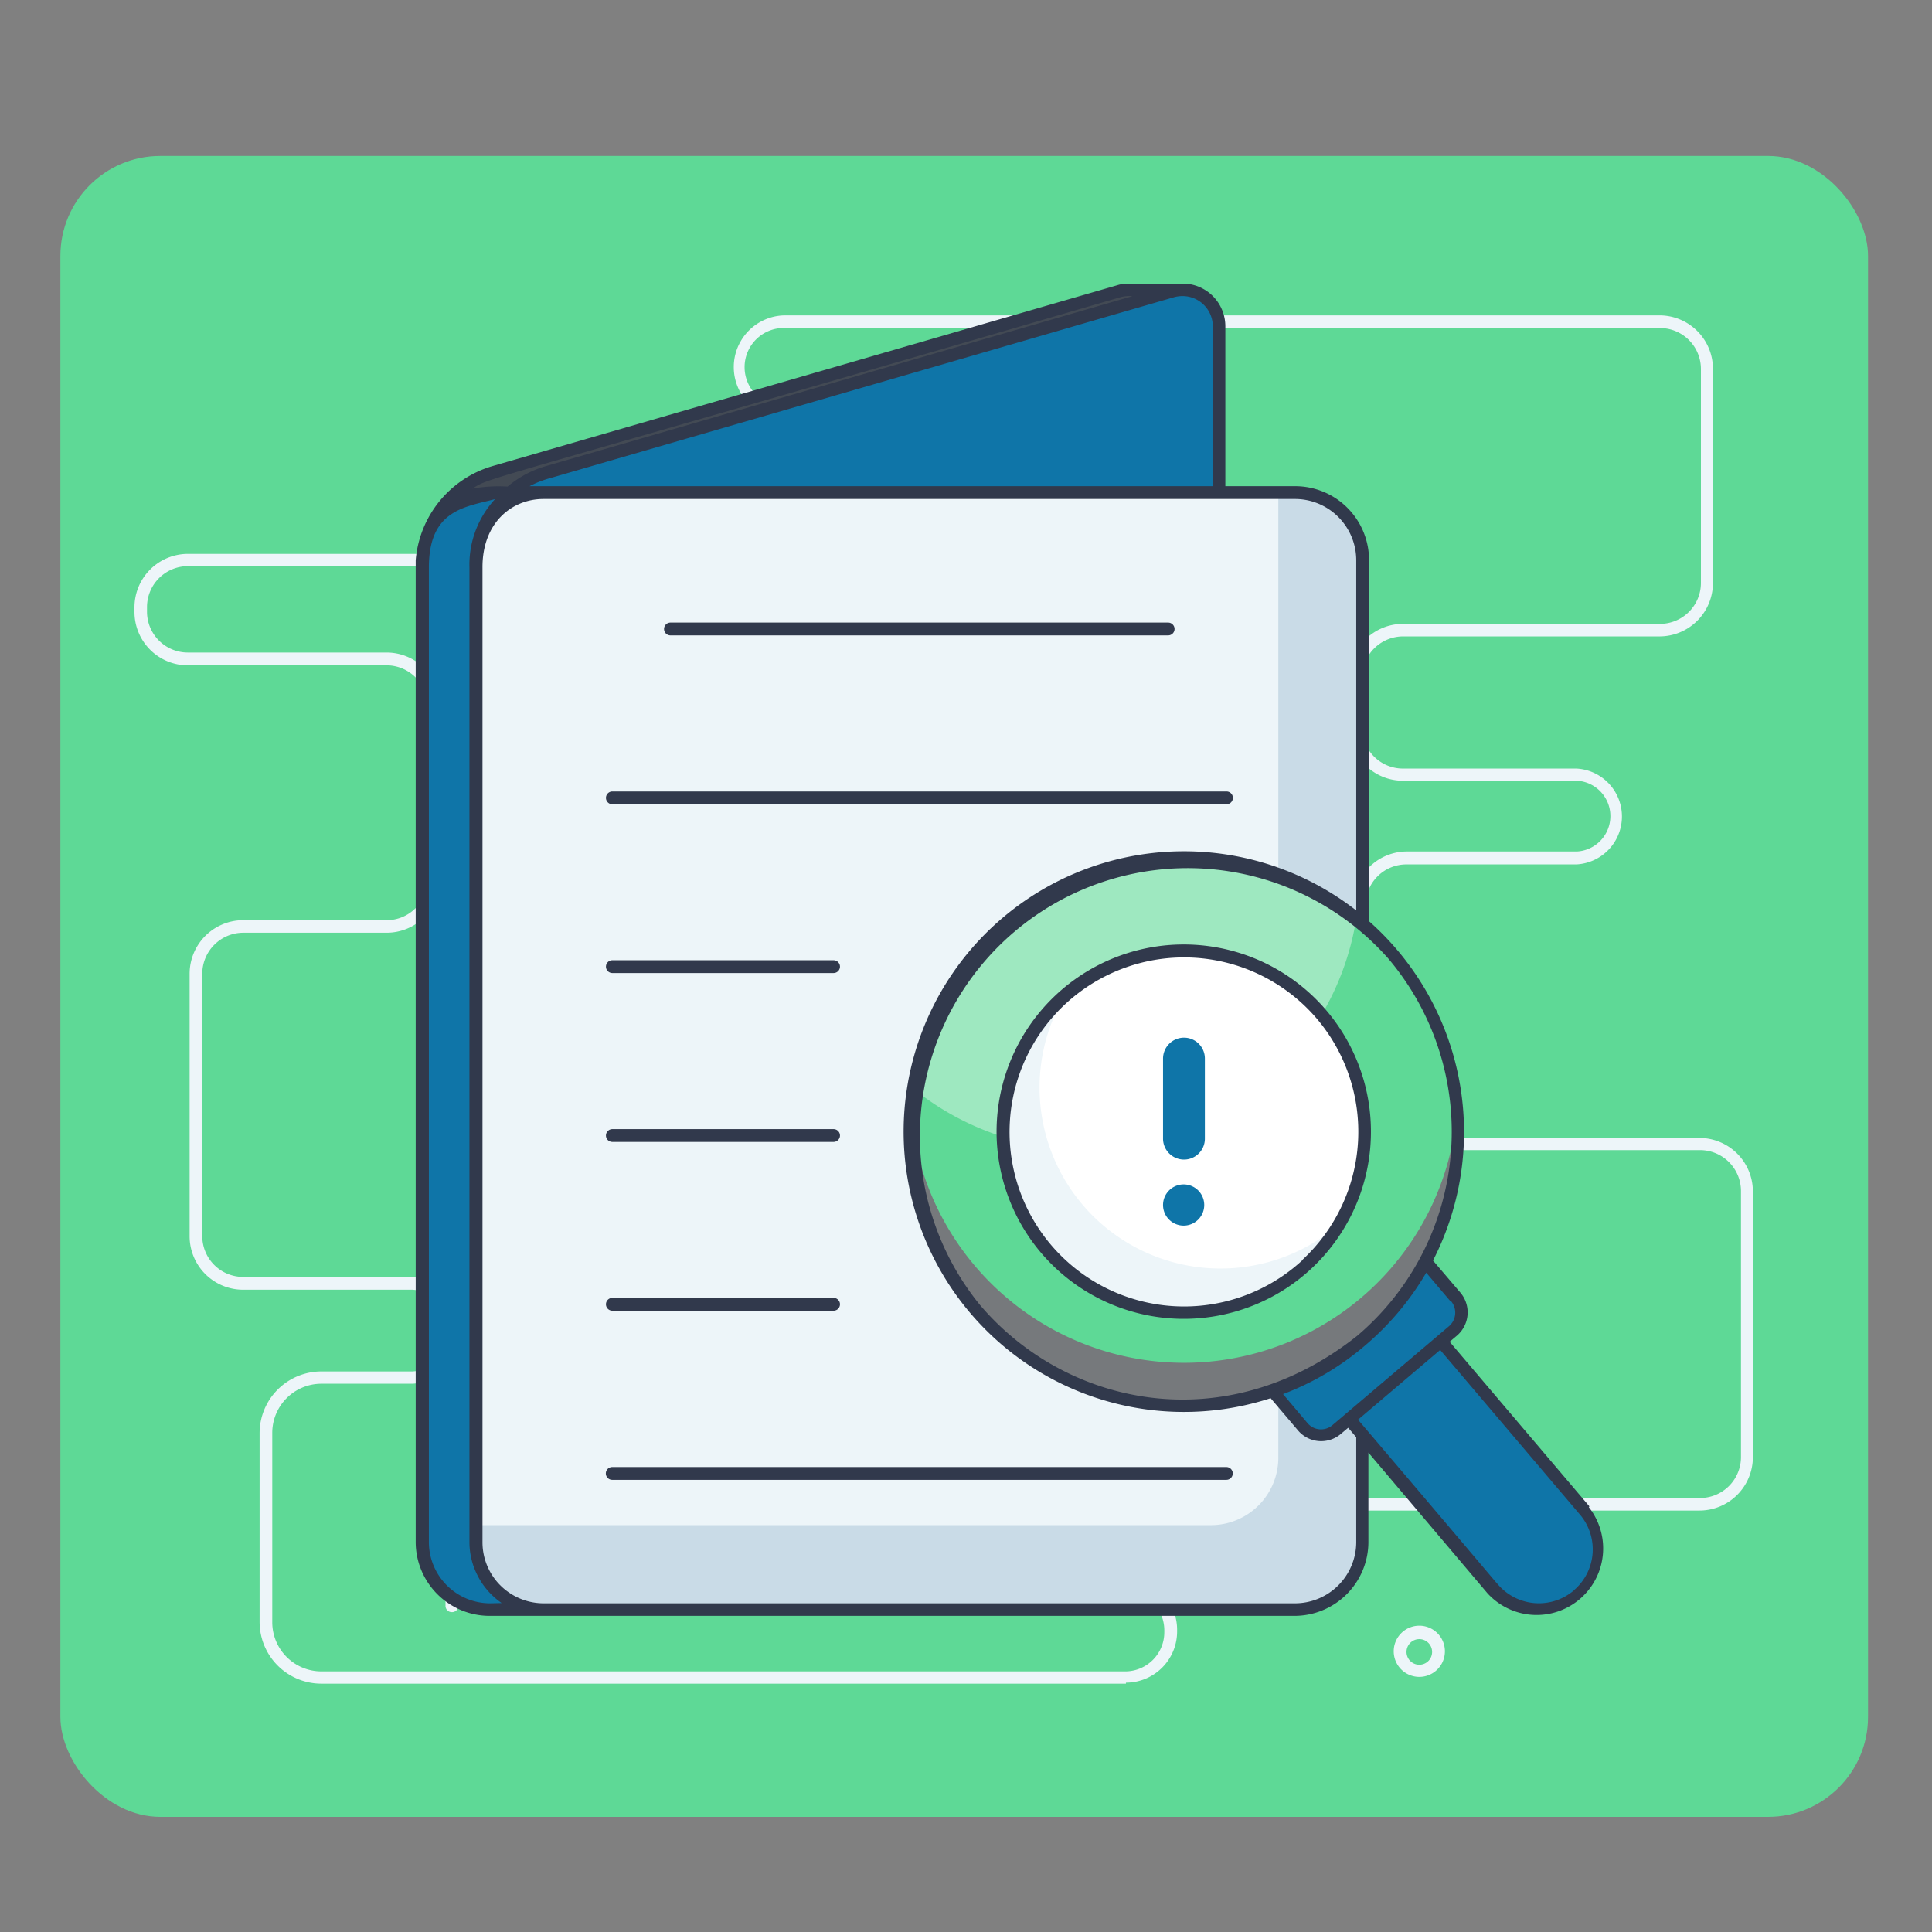 <svg xmlns="http://www.w3.org/2000/svg" id="Layer_1" data-name="Layer 1" viewBox="0 0 151 151"><rect x="0" y="0" width="151" height="151" fill="#808080" stroke="none"/><defs><style>.cls-1{fill:#5ed996;}.cls-2{fill:#edf5f9;}.cls-3,.cls-7{fill:#fff;}.cls-4{fill:#434a54;}.cls-5{fill:#0f75a8;}.cls-6{fill:#c9dbe7;}.cls-7{isolation:isolate;opacity:0.4;}.cls-8{fill:#76797c;}.cls-9{fill:#31394c;}</style></defs><rect class="cls-1" x="4.72" y="12.19" width="141.28" height="129.81" rx="7.81"></rect><path class="cls-2" d="M88,131.59H25.11a4.83,4.83,0,0,1-4.82-4.81V112a4.83,4.83,0,0,1,4.82-4.81h7.12a3.2,3.2,0,0,0,0-6.39H19a4.18,4.18,0,0,1-4.18-4.17V76.1A4.19,4.19,0,0,1,19,71.92H30.22a3.19,3.19,0,0,0,3.19-3.19V55.18A3.2,3.2,0,0,0,30.22,52H14.68a4.17,4.17,0,0,1-4.17-4.17v-.36a4.18,4.18,0,0,1,4.17-4.18H71.39a3.19,3.19,0,0,0,3.19-3.19V35.93a3.2,3.2,0,0,0-3.19-3.2h-10a4,4,0,1,1,0-8.08h68.31a4.18,4.18,0,0,1,4.18,4.18V45.57a4.18,4.18,0,0,1-4.18,4.17H109.65a3.21,3.21,0,0,0-3.19,3.2v3.94a3.19,3.19,0,0,0,3.19,3.19h13.56a3.75,3.75,0,0,1,0,7.49H109.92a3.19,3.19,0,0,0-3.19,3.19v15a3.19,3.19,0,0,0,3.19,3.19h22.9A4.18,4.18,0,0,1,137,93.08v20.81a4.18,4.18,0,0,1-4.18,4.17H80.05a2.66,2.66,0,1,0,0,5.32H88a4,4,0,0,1,4,4v.13a4,4,0,0,1-4,4ZM25.11,108.15A3.84,3.84,0,0,0,21.28,112v14.8a3.84,3.84,0,0,0,3.83,3.83H88A3.06,3.06,0,0,0,91,127.55v-.13A3.06,3.06,0,0,0,88,124.36h-7.9a3.64,3.64,0,1,1,0-7.28h52.77a3.2,3.2,0,0,0,3.2-3.19V93.08a3.2,3.2,0,0,0-3.2-3.19h-22.9a4.18,4.18,0,0,1-4.18-4.17v-15a4.18,4.18,0,0,1,4.18-4.17h13.29a2.77,2.77,0,0,0,0-5.53H109.65a4.17,4.17,0,0,1-4.17-4.17V52.94a4.18,4.18,0,0,1,4.17-4.18h20.09a3.2,3.2,0,0,0,3.2-3.19V28.83a3.2,3.2,0,0,0-3.2-3.19H61.43a3.06,3.06,0,1,0,0,6.11h10a4.19,4.19,0,0,1,4.18,4.18v4.15a4.18,4.18,0,0,1-4.18,4.17H14.68a3.2,3.2,0,0,0-3.19,3.2v.36A3.19,3.19,0,0,0,14.68,51H30.22a4.18,4.18,0,0,1,4.17,4.18V68.73a4.17,4.17,0,0,1-4.17,4.17H19a3.21,3.21,0,0,0-3.19,3.2V96.61A3.19,3.19,0,0,0,19,99.8H32.23a4.18,4.18,0,0,1,0,8.35Zm85.82,22.91a2,2,0,1,1,2-2A2,2,0,0,1,110.93,131.06Zm0-2.95a1,1,0,1,0,1,1A1,1,0,0,0,110.93,128.11Z"></path><path class="cls-2" d="M35.31,126a.49.49,0,0,1-.49-.49V123.6a.49.49,0,1,1,1,0v1.88A.49.49,0,0,1,35.31,126Z"></path><path class="cls-3" d="M61.63,38.52v37.3a5.27,5.27,0,0,1-5.27,5.27H37.21V43.79a5.27,5.27,0,0,1,5.27-5.27Z"></path><path class="cls-4" d="M91.1,25.51v81.31A2.86,2.86,0,0,1,89,109.57L42.94,122.92A7.76,7.76,0,0,1,33,115.47V44.35a7.77,7.77,0,0,1,5.6-7.45L87.44,22.76A2.86,2.86,0,0,1,91.1,25.51Z"></path><path class="cls-5" d="M102.31,43.79v76.74A5.27,5.27,0,0,1,97,125.8H38.3A5.27,5.27,0,0,1,33,120.53V43.79a5.27,5.27,0,0,1,5.28-5.27H97a5.27,5.27,0,0,1,5.27,5.27Z"></path><path class="cls-5" d="M95.28,25.51v81.31a2.85,2.85,0,0,1-2.06,2.75L49.67,122.19l-2.54.74a7.78,7.78,0,0,1-9.92-7.46V44.35a7.76,7.76,0,0,1,5.6-7.45l6.85-2,42-12.16a2.86,2.86,0,0,1,3.66,2.75Z"></path><path class="cls-5" d="M95.28,42.5V34.91H49.66l-6.85,2a7.74,7.74,0,0,0-5.37,5.6Z"></path><path class="cls-2" d="M106.5,43.79v76.73a5.27,5.27,0,0,1-5.27,5.28H42.48a5.27,5.27,0,0,1-5.27-5.28V43.79a5.27,5.27,0,0,1,5.27-5.27h58.75a5.27,5.27,0,0,1,5.27,5.27Z"></path><path class="cls-6" d="M106.5,43.79v76.73a5.27,5.27,0,0,1-5.27,5.28H42.48a5.27,5.27,0,0,1-5.27-5.28V119.2H94.64a5.27,5.27,0,0,0,5.27-5.27V38.52h1.32A5.27,5.27,0,0,1,106.5,43.79Z"></path><path class="cls-5" d="M107.74,94.25l6,7.1a1.9,1.9,0,0,1-.22,2.66l-9.06,7.69a1.88,1.88,0,0,1-2.66-.22h0l-6-7.09,11.93-10.14Z"></path><path class="cls-5" d="M113.55,104l-9,7.69a1.89,1.89,0,0,1-2.67-.22l-6-7.09,1.49-1.27,4.12,4.85a1.89,1.89,0,0,0,2.66.22h0l9-7.65.68.81a1.9,1.9,0,0,1-.22,2.66Z"></path><path class="cls-5" d="M125,121.09a4.71,4.71,0,0,1-8.3,3L105.44,110.9l5.18-4.4,2-1.69,8.35,9.84,2.89,3.4a4.71,4.71,0,0,1,1.12,3Z"></path><path class="cls-5" d="M121,114.65a4.7,4.7,0,0,1-4.71-1.51l-5.63-6.64,2-1.69Z"></path><path class="cls-5" d="M125,121.09a4.71,4.71,0,0,1-8.3,3L105.44,110.9l1.49-1.26,9.33,11a4.7,4.7,0,0,0,6.63.53,4.76,4.76,0,0,0,1.5-2.33,4.69,4.69,0,0,1,.58,2.26Z"></path><path class="cls-1" d="M106.4,104.77a21.42,21.42,0,1,1-.36-33,21.71,21.71,0,0,1,2.82,2.77,21.41,21.41,0,0,1-2.46,30.19Z"></path><path class="cls-7" d="M106,71.81A21.42,21.42,0,0,1,71.39,85.09,21.42,21.42,0,0,1,106,71.81Z"></path><path class="cls-8" d="M106.4,104.77a21.42,21.42,0,0,1-35.21-18,21.41,21.41,0,0,0,42.69,0A21.38,21.38,0,0,1,106.4,104.77Z"></path><path class="cls-3" d="M81.76,97.6a14.14,14.14,0,1,0,1.63-19.93A14.14,14.14,0,0,0,81.76,97.6Z"></path><path class="cls-2" d="M81.76,97.6a14.16,14.16,0,0,0,23-2l-.18.15A14.14,14.14,0,0,1,83.21,77.82,14.15,14.15,0,0,0,81.76,97.6Z"></path><path class="cls-9" d="M95.85,114.66h-48a.49.49,0,1,0,0,1h48a.49.49,0,1,0,0-1Zm-43.45-65H91.3a.49.49,0,0,0,0-1H52.4a.49.49,0,0,0,0,1Zm-4.54,52.78H65.15a.49.49,0,1,0,0-1H47.86a.49.49,0,1,0,0,1Zm0-39.58h48a.49.49,0,1,0,0-1h-48a.49.49,0,0,0,0,1Zm0,26.39H65.15a.49.49,0,1,0,0-1H47.86a.49.49,0,1,0,0,1Zm0-13.2H65.15a.49.49,0,1,0,0-1H47.86a.49.49,0,0,0,0,1Z"></path><path class="cls-9" d="M124.22,117.73,113.3,104.87l.57-.48a2.39,2.39,0,0,0,.28-3.35h0L112,98.52A22,22,0,0,0,107,72V43.79A5.77,5.77,0,0,0,101.22,38H95.77V25.51a3.34,3.34,0,0,0-3-3.33h0l-.09,0c-1.74,0-4.48,0-4.76,0a2.49,2.49,0,0,0-.59.11L38.49,36.43a8.38,8.38,0,0,0-6,7.36v76.74a5.78,5.78,0,0,0,5.77,5.76h62.92a5.78,5.78,0,0,0,5.77-5.76v-7l9.31,11a5.2,5.2,0,0,0,7.92-6.73Zm-10.83-16.06a1.4,1.4,0,0,1-.16,2l-9.06,7.69a1.38,1.38,0,0,1-2-.16h0l-1.89-2.24a21.49,21.49,0,0,0,6.4-3.79,22,22,0,0,0,4.79-5.7l1.89,2.23Zm-4.9-26.77a20.93,20.93,0,0,1-2.41,29.5c-10.3,8.18-22.75,5.53-29.49-2.41a20.93,20.93,0,0,1,31.9-27.09ZM94.79,25.51V38H41.39A7.69,7.69,0,0,1,43,37.37L91.76,23.23a2.5,2.5,0,0,1,.66-.09,2.37,2.37,0,0,1,2.37,2.37Zm-7.22-2.28a2.65,2.65,0,0,1,.93-.08L42.67,36.43a8.15,8.15,0,0,0-3,1.6,11.67,11.67,0,0,0-2.75.16C38.5,37.2,36.48,38.13,87.57,23.23ZM38.3,125.31a4.79,4.79,0,0,1-4.78-4.78V44.35c0-4.52,2.84-4.72,5.17-5.34a7.56,7.56,0,0,0-2,5.34v76.18a5.69,5.69,0,0,0,.09,1,5.61,5.61,0,0,0,.43,1.37,5.82,5.82,0,0,0,2,2.39ZM106,120.53a4.79,4.79,0,0,1-4.79,4.78H42.48a4.79,4.79,0,0,1-3.77-1.85,4.77,4.77,0,0,1-1-2.93V44.35C37.7,40.85,40,39,42.48,39h58.74A4.79,4.79,0,0,1,106,43.79V71.16a21.91,21.91,0,1,0-6.69,38.12l2.14,2.52a2.37,2.37,0,0,0,3.35.27l.57-.48.63.74v8.2Zm17,3.78a4.22,4.22,0,0,1-5.94-.49l-.16-.18h0q-5.37-6.35-10.76-12.68l6.42-5.45,10.92,12.86a4.2,4.2,0,0,1-.48,5.93h0Zm-6.09-.67Zm0,0v0Z"></path><path class="cls-9" d="M103.69,79A14.63,14.63,0,1,0,102,99.59,14.63,14.63,0,0,0,103.69,79Zm-1.87,19.47a13.64,13.64,0,1,1,1.12-18.83A13.66,13.66,0,0,1,101.82,98.44Z"></path><path class="cls-5" d="M90.9,82.73V89a1.64,1.64,0,0,0,1.64,1.63h0A1.63,1.63,0,0,0,94.17,89h0V82.73a1.63,1.63,0,0,0-1.63-1.63h0a1.64,1.64,0,0,0-1.64,1.63Zm0,11.46a1.61,1.61,0,0,0,1.61,1.6h0a1.61,1.61,0,1,0-1.61-1.61Z"></path></svg>